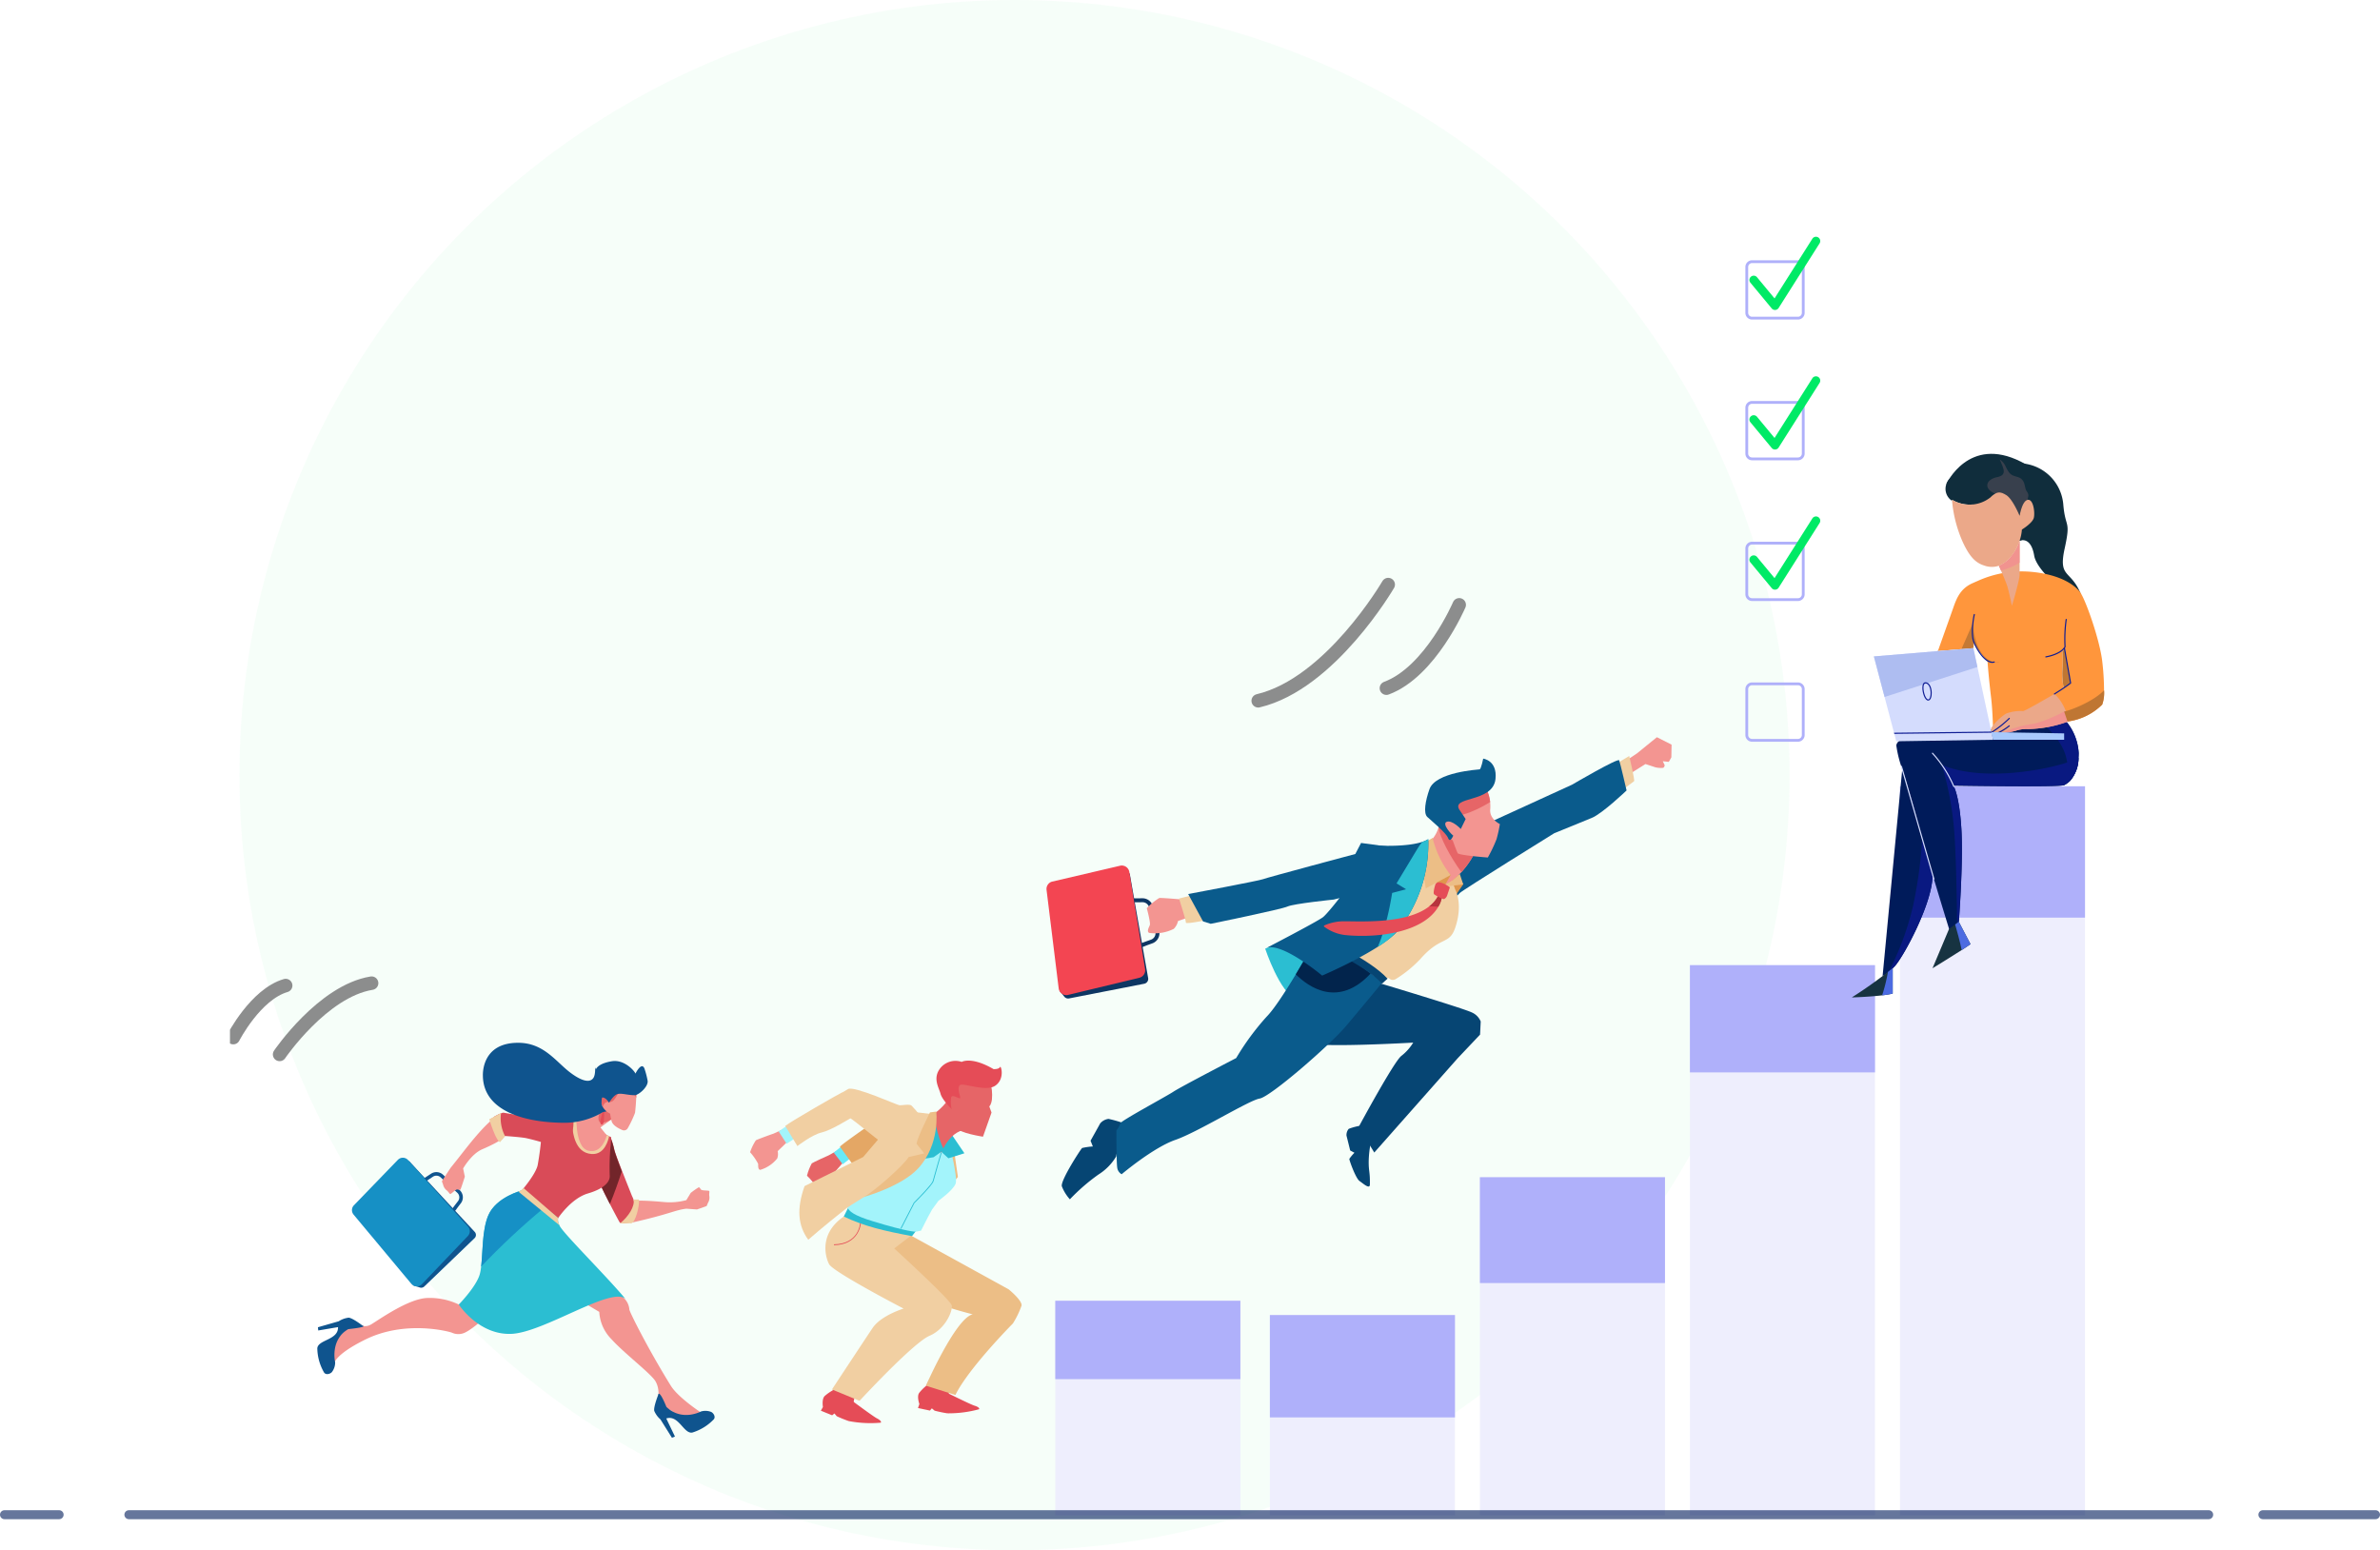 <svg xmlns="http://www.w3.org/2000/svg" xmlns:xlink="http://www.w3.org/1999/xlink" width="529.708" height="345" viewBox="0 0 529.708 345"><defs><style>.a,.bj,.bk,.bl{fill:none;}.b{fill:#26ea66;opacity:0.042;}.c{clip-path:url(#a);}.d{fill:#102d3c;}.e{fill:#eeeefd;}.f{fill:#afb0fa;}.g{fill:#38404d;}.h{fill:#001b5a;}.i{fill:#091981;}.j{fill:#ff963c;}.k{fill:#c47935;}.l{fill:#eba889;}.m{fill:#f1938f;}.n{fill:#0f1d94;}.o{fill:#0c2655;}.p{fill:#bf7633;}.q{fill:#15316b;}.r{fill:#a8c9fc;}.s{fill:#d4dcfd;}.t{fill:#173341;}.u{fill:#4c6be1;}.v{fill:#aebdf1;}.w{fill:#f39591;}.x{fill:#d94b58;}.y{clip-path:url(#b);}.z{fill:url(#c);}.aa{fill:#f1cfa2;}.ab{clip-path:url(#e);}.ac{fill:url(#f);}.ad{fill:#0f548e;}.ae{fill:#2bbed2;}.af{clip-path:url(#h);}.ag{fill:url(#i);}.ah{clip-path:url(#k);}.ai{fill:url(#l);}.aj{clip-path:url(#n);}.ak{fill:url(#o);}.al{fill:#e44c57;}.am{fill:#0a5b8c;}.an{fill:#df974d;}.ao{clip-path:url(#q);}.ap{fill:url(#r);}.aq{fill:#064573;}.ar{clip-path:url(#t);}.as{fill:url(#u);}.at{clip-path:url(#w);}.au{fill:url(#x);}.av{fill:#ecbe86;}.aw{fill:#0e3663;}.ax{fill:#f34552;}.ay{fill:#e54c57;}.az{fill:#b6353e;}.ba{fill:#a3f4fb;}.bb{clip-path:url(#z);}.bc{fill:url(#aa);}.bd{clip-path:url(#ab);}.be{fill:url(#ac);}.bf{clip-path:url(#ae);}.bg{fill:url(#af);}.bh{fill:#67e9f7;}.bi{fill:#e4a765;}.bj{stroke:#8c8d8d;stroke-linejoin:round;stroke-width:3px;}.bj,.bk{stroke-linecap:round;}.bk{stroke:#011b5a;stroke-width:2px;opacity:0.6;}.bl{stroke:#afb0fa;stroke-miterlimit:10;stroke-width:0.623px;}.bm{fill:#00ea66;}</style><clipPath id="a"><rect class="a" width="417.106" height="236.242"/></clipPath><clipPath id="b"><path class="a" d="M164.836,316.658c.106.949,2,4.829,3.594,7.942,1.018-2.43,1.936-5.083,2.639-7.267-.834-2.165-1.526-4.173-1.65-4.7a18.936,18.936,0,0,0-.907-2.968h-.058c-.523,0-4.375.228-3.618,6.994" transform="translate(-164.738 -309.664)"/></clipPath><linearGradient id="c" x1="-4.902" y1="9.769" x2="-4.87" y2="9.769" gradientUnits="objectBoundingBox"><stop offset="0" stop-color="#d94b58"/><stop offset="0.999" stop-color="#72252a"/><stop offset="1" stop-color="#72252a"/></linearGradient><clipPath id="e"><path class="a" d="M167.825,294.691c-.594,1.272-2.165,5.344,2.221,2.816l2.119-1.549-2.454-2.4Z" transform="translate(-167.06 -293.554)"/></clipPath><linearGradient id="f" x1="-10.001" y1="11.623" x2="-9.939" y2="11.623" gradientUnits="objectBoundingBox"><stop offset="0" stop-color="#f39591"/><stop offset="0.427" stop-color="#ec817f"/><stop offset="1" stop-color="#e66567"/></linearGradient><clipPath id="h"><path class="a" d="M115.475,339.5c-1.392,3.248-1.209,8.163-1.6,11.414a162.364,162.364,0,0,1,13.873-12.976l-1.7-1.828-2.506-2.006-.663-.121s-5.661,1.451-7.4,5.516" transform="translate(-113.878 -333.988)"/></clipPath><linearGradient id="i" x1="-2.518" y1="3.433" x2="-2.495" y2="3.433" gradientUnits="objectBoundingBox"><stop offset="0" stop-color="#2bbed2"/><stop offset="1" stop-color="#1690c5"/></linearGradient><clipPath id="k"><path class="a" d="M65.447,319.646l-9.783,10.115a1.545,1.545,0,0,0-.012,1.987l12.883,15.436a1.546,1.546,0,0,0,2.314.082L81.1,336.526a1.545,1.545,0,0,0,.034-2.1L67.78,319.61a1.549,1.549,0,0,0-2.333.037" transform="translate(-55.296 -319.098)"/></clipPath><linearGradient id="l" x1="-0.781" y1="2.721" x2="-0.765" y2="2.721" xlink:href="#i"/><clipPath id="n"><path class="a" d="M167.345,284.823a8.332,8.332,0,0,0,.881,4.024,1.193,1.193,0,0,1,1.41-1.239c.8.087,1.161-.608,1.616-1.3a2.25,2.25,0,0,1,2.073-1.31,2.5,2.5,0,0,1,2.283,1.737c.008-.365.013-.721.016-1.048a6.914,6.914,0,0,0-.875-2.343,14.562,14.562,0,0,0-4.152-1.729,5.413,5.413,0,0,0-3.252,3.212" transform="translate(-167.344 -281.611)"/></clipPath><linearGradient id="o" x1="-8.39" y1="9.643" x2="-8.34" y2="9.643" xlink:href="#f"/><clipPath id="q"><path class="a" d="M548.021,168.3c-.009.057-.024.123-.039.18.276,2.278,2.61,6.587,5.074,9.978,2.464-2.675,4.087-6.122,3.722-7.487-.432-1.615-4.905-3.3-7.293-3.3-.8,0-1.36.187-1.465.626" transform="translate(-547.982 -167.676)"/></clipPath><linearGradient id="r" x1="-18.988" y1="10.998" x2="-18.953" y2="10.998" gradientUnits="objectBoundingBox"><stop offset="0" stop-color="#f39591"/><stop offset="1" stop-color="#e66567"/></linearGradient><clipPath id="t"><path class="a" d="M551.15,157.531c3.313.8,8.233-1.99,9.931-3.046a9.8,9.8,0,0,0-.8-2.814,4.923,4.923,0,0,0-1.965-.431c-3.017,0-5.315,3.148-7.169,6.292" transform="translate(-551.15 -151.239)"/></clipPath><linearGradient id="u" x1="-22.847" y1="13.513" x2="-22.806" y2="13.513" xlink:href="#r"/><clipPath id="w"><path class="a" d="M486.9,222.068s-1.623,2.931-3.666,6.323c2.848,2.828,9.481,7.561,16.692-.225l-9.782-7.089Z" transform="translate(-483.238 -221.077)"/></clipPath><linearGradient id="x" x1="-12.933" y1="7.71" x2="-12.906" y2="7.71" gradientUnits="objectBoundingBox"><stop offset="0" stop-color="#0a5b8c"/><stop offset="1" stop-color="#02244c"/></linearGradient><clipPath id="z"><path class="a" d="M320.758,291.492s-2.13,3.509-5.388,4.573c0,0-.314,6.14,3.508,7.706,0,0,2.1-5.424,6.207-5.068.607.053,0-1.832-.959-3.717-.941-1.859-2.216-3.719-2.984-3.719a.451.451,0,0,0-.384.225" transform="translate(-315.363 -291.267)"/></clipPath><linearGradient id="aa" x1="-10.996" y1="7.563" x2="-10.961" y2="7.563" xlink:href="#f"/><clipPath id="ab"><path class="a" d="M327.59,280.727c-6.278,1.472-1.255,8.259-1.255,8.259s.392,2.649.717,3.762,5.715,1.936,5.715,1.936l1.9-5.373-.5-1.377s.408-.231.591-1.53a10.434,10.434,0,0,0-.434-4.111s-.293-1.968-3.683-1.968a13.492,13.492,0,0,0-3.047.4" transform="translate(-324.432 -280.325)"/></clipPath><linearGradient id="ac" x1="-9.401" y1="5.915" x2="-9.371" y2="5.915" xlink:href="#f"/><clipPath id="ae"><path class="a" d="M266.434,316.4c-.1.018-3.609,1.629-3.768,1.79a11.578,11.578,0,0,0-1.062,2.744,12.6,12.6,0,0,1,1.993,2.414c.064.43.042,1.332.6,1.307a7.617,7.617,0,0,0,3.543-2.831,2.906,2.906,0,0,0-.029-1.626l3.111-3.534-1.594-1.828Z" transform="translate(-261.593 -314.832)"/></clipPath><linearGradient id="af" x1="-10.041" y1="6.465" x2="-10.002" y2="6.465" xlink:href="#f"/></defs><g transform="translate(58.908 101)"><circle class="b" cx="172.5" cy="172.5" r="172.5" transform="translate(-5.611 -101)"/><g transform="translate(-7.723)"><g class="c"><path class="d" d="M808.285,3.511a10.009,10.009,0,0,1,8.249,9.052c0,.052.009.1.013.157.468,5.226,1.7,3.169.284,9.633s1.232,4.743,3.4,9.64-9.426-3.6-10.176-8.068-3.249-3.308-3.249-3.308L804.633,8.208l-2.262-5.721Z" transform="translate(-408.496 -1.266)"/><path class="d" d="M778.205,6.712s4.935-10.851,16.609-4.96,2.869,13.521,6.257,15.126l-6.565,2.472Z" transform="translate(-396.193 0)"/><rect class="e" width="41.197" height="47.765" transform="translate(183.685 188.476)"/><rect class="f" width="41.197" height="17.449" transform="translate(183.685 188.476)"/><rect class="e" width="41.193" height="44.582" transform="translate(231.447 191.66)"/><rect class="f" width="41.193" height="22.774" transform="translate(231.447 191.66)"/><rect class="e" width="41.193" height="75.257" transform="translate(278.191 160.985)"/><rect class="f" width="41.193" height="23.551" transform="translate(278.191 160.985)"/><rect class="e" width="41.191" height="122.449" transform="translate(324.936 113.792)"/><rect class="f" width="41.191" height="23.87" transform="translate(324.936 113.792)"/><rect class="e" width="41.184" height="162.257" transform="translate(371.681 73.985)"/><rect class="f" width="41.184" height="29.229" transform="translate(371.681 73.985)"/><path class="d" d="M796.163,10.641a1.571,1.571,0,0,0-.055.481c-.01.005-.021,0-.033,0-1.271.256-1.778,3.558-1.778,3.558s-1.523-3.746-2.989-4.635c-1.026-.623-1.673-.745-2.432-.315a5.107,5.107,0,0,0-1.057.825,7.506,7.506,0,0,1-8.513.567.486.486,0,0,0-.046.216A3.165,3.165,0,0,1,778,7.591c.674-1.909,2.324-2.032,3.511-2.077a6.658,6.658,0,0,1,4.7-3.6c1.862-.3,2.924-.242,3.653.185a3.838,3.838,0,0,1,1.389,1.721c.93,1.821,1.232,1.781,2.71,2.247s1.442,1.944,1.694,2.665.805.891.51,1.908" transform="translate(-395.985 -0.878)"/><path class="g" d="M803.949,15.067s-1.523-3.746-2.989-4.634c-1.026-.624-1.673-.746-2.432-.316-2.629-1.024-2.2-3.112.4-3.662,2.2-.466,1.588-1.66.579-3.968A3.84,3.84,0,0,1,800.9,4.209c.93,1.821,1.232,1.781,2.71,2.247S805.052,8.4,805.3,9.121s.8.89.51,1.908a1.575,1.575,0,0,0-.055.482c-.01.005-.021,0-.033,0-1.271.255-1.778,3.557-1.778,3.557" transform="translate(-405.637 -1.266)"/><path class="d" d="M814.127,32.683a2.13,2.13,0,0,1-2.29.462,9.593,9.593,0,0,0,.3-1.8s2.415-1.455,2.669-2.66c.014-.066.025-.138.034-.217a3.645,3.645,0,0,1-.711,4.215" transform="translate(-413.316 -14.493)"/><path class="h" d="M796.094,128.412c0,.357-.015.707-.041,1.045a7.784,7.784,0,0,1-1.912,5.173,4.894,4.894,0,0,1-1.289.927c-1,.49-24.649.1-24.649.1s1.332,2.033,1.778,9.655-.567,20.649-.567,20.649l-.382.432-1.591,1.788s-1.935-6.233-3.886-12.772c-1.424-4.748-2.85-9.666-3.544-12.452-.9-3.585-2.209-7.731-3.186-10.964A25.4,25.4,0,0,1,755.5,126.7c.189-1.139,1.718-1.779,3.557-1.779,1.377,0,19.95-1.963,29.175-2.943,3.09-.332,5.127-.548,5.127-.548a12.05,12.05,0,0,1,2.735,6.985" transform="translate(-384.629 -61.82)"/><path class="i" d="M830.051,128.412c0,.357-.015.707-.041,1.045a7.784,7.784,0,0,1-1.912,5.173c-.109-1.129-.291-2.53-.594-4.131-.06-.291-.123-.587-.188-.9-.691-3.22-3.34-6.062-5.127-7.624,3.09-.332,5.127-.548,5.127-.548a12.05,12.05,0,0,1,2.735,6.985" transform="translate(-418.586 -61.82)"/><path class="i" d="M806.576,137.785a7.784,7.784,0,0,1-1.912,5.172,4.9,4.9,0,0,1-1.289.927c-1,.49-24.65.1-24.65.1s1.332,2.033,1.778,9.655-.568,20.649-.568,20.649l-.382.432c-.055-4.945-.224-15.953-.721-21.588a72.185,72.185,0,0,0-2.673-13.767c8.48,3.628,21.938,1.425,27.91-.538a12.63,12.63,0,0,0,2.506-1.041" transform="translate(-395.152 -70.148)"/><path class="h" d="M760.4,166.366v.01c.184,6.173-6.617,18.645-8.477,20.513-.513.517-.947.9-1.3,1.2a4.67,4.67,0,0,1-1.327.888l4.374-46.023c.976,3.232,2.29,7.379,3.186,10.964.3,1.2.735,2.8,1.249,4.611.673,2.384,1.49,5.138,2.295,7.841" transform="translate(-381.476 -72.777)"/><path class="i" d="M761.778,182.518v.01c.184,6.173-6.617,18.645-8.477,20.513-.513.517-.947.9-1.3,1.2a63.2,63.2,0,0,0,5.445-14.7,100.035,100.035,0,0,0,2.037-14.866c.673,2.384,1.49,5.138,2.295,7.841" transform="translate(-382.852 -88.93)"/><path class="j" d="M810.944,73.226c-.589-4.872-3.775-13.85-4.959-15.373-.924-1.183-3-2.833-6.837-3.8a25.963,25.963,0,0,0-3.751-.645,23.764,23.764,0,0,0-12.2,2.017c-.4.171-.762.33-1.095.479-2.59,1.139-3.482,3.134-4.243,5.3-.681,1.948-3.033,8.525-3.477,9.773l.109.039,5.118-.424,2.649-.221a11.932,11.932,0,0,0,.1-1.422c.588,1.7,3.057,4.323,3.057,4.323a.86.86,0,0,0,.007.091c.037.536.25,3.421.784,7.953.4,3.3.452,7.749.452,7.749l16.57-2.362h.005l.192-.031a13.351,13.351,0,0,0,7.519-3.746,7.709,7.709,0,0,0,.409-3.176,55.581,55.581,0,0,0-.409-6.52m-8.855,1.9a26.48,26.48,0,0,0,0-3.955l.509-.747s.466,2.585.828,4.7.482,3,.482,3a7.542,7.542,0,0,1-1.524,1.1,15.684,15.684,0,0,1-.3-4.107" transform="translate(-394.248 -27.127)"/><path class="k" d="M792.537,85.45c-.462-.037-1.071-.08-1.694-.13a.865.865,0,0,1-.007-.09s-2.47-2.628-3.057-4.323a11.953,11.953,0,0,1-.1,1.422l-2.649.221,2.55-5.773s.259,7.912,4.954,8.674" transform="translate(-399.669 -39.088)"/><path class="l" d="M815.686,114.963a27.314,27.314,0,0,1-9.087,1.716,7.36,7.36,0,0,0-2.668.382,16.93,16.93,0,0,1-3.177.55c-.247.015-.464.021-.649.021H800.1c-.183,0-.323-.01-.442-.021a3.018,3.018,0,0,1-.363-.043h-.827v-1.081a11.871,11.871,0,0,1,3.306-3.238,8.9,8.9,0,0,1,3.811-.572c.566-.06,6.606-3.619,6.988-3.815a8.9,8.9,0,0,1,1.845,2.355,8.487,8.487,0,0,1,.649,1.383,11.064,11.064,0,0,1,.62,2.363" transform="translate(-406.509 -55.423)"/><path class="m" d="M818.057,118.84a27.314,27.314,0,0,1-9.087,1.716,7.36,7.36,0,0,0-2.668.382,16.929,16.929,0,0,1-3.177.55,23.553,23.553,0,0,1,6.324-1.989c2.542-.284,6.173-2.047,7.988-3.023a11.064,11.064,0,0,1,.62,2.363" transform="translate(-408.88 -59.3)"/><path class="n" d="M802.625,119.879a23.611,23.611,0,0,1-4.066,3.2h-.093v-.239a25.262,25.262,0,0,0,3.953-3.105.119.119,0,0,1,.163-.037.136.136,0,0,1,.043.185" transform="translate(-406.508 -60.929)"/><path class="n" d="M803.828,123.307a13.316,13.316,0,0,1-2.488,1.565h-.005c-.183,0-.323-.01-.442-.021a.116.116,0,0,1,.079-.1,13.116,13.116,0,0,0,2.7-1.643.132.132,0,0,1,.18.014.125.125,0,0,1-.023.18" transform="translate(-407.743 -62.664)"/><path class="o" d="M801.18,94.515a5.018,5.018,0,0,1-.812-.054c.487.036.813.054.813.054" transform="translate(-407.476 -48.091)"/><path class="p" d="M831.079,97.02a15.7,15.7,0,0,1-.295-4.107,26.49,26.49,0,0,0,0-3.955l.509-.747s.466,2.584.827,4.7.482,3,.482,3a7.52,7.52,0,0,1-1.524,1.1" transform="translate(-422.943 -44.909)"/><path class="p" d="M840.483,107.192a7.709,7.709,0,0,1-.409,3.176,13.351,13.351,0,0,1-7.519,3.746l-.192.031h-.005l-.757-2.217c2.05-.46,6.778-2.468,8.883-4.736" transform="translate(-423.377 -54.573)"/><path class="l" d="M799.019,22.889c-.009.079-.02.151-.034.217-.254,1.2-2.669,2.66-2.669,2.66a9.591,9.591,0,0,1-.3,1.8c-.065.222-.129.458-.209.7A10.755,10.755,0,0,1,795.074,30a9.483,9.483,0,0,1-1.1,1.677,6.8,6.8,0,0,1-2.77,2.141,4.938,4.938,0,0,1-3.27-.043c-1.839-.576-3.239-1.843-4.825-5.335a28.682,28.682,0,0,1-2.333-9.066.486.486,0,0,1,.046-.216,7.506,7.506,0,0,0,8.512-.567,4.858,4.858,0,0,1,1.213-.911c.694-.327,1.324-.179,2.277.4,1.466.889,2.989,4.634,2.989,4.634s.507-3.3,1.778-3.557c.012,0,.023.005.032,0,1.177-.188,1.574,2.437,1.4,3.731" transform="translate(-397.496 -8.915)"/><path class="q" d="M774.228,89.484s.027-.074.075-.207l-.075-.032Z" transform="translate(-394.168 -45.435)"/><path class="r" d="M798.919,127.865h15.813v-1.42l-16.265-.272Z" transform="translate(-406.509 -64.236)"/><path class="s" d="M771.866,108.478l-21.549.336-.433-1.648-.071-.257-2.1-7.956-2.383-9.025,14.373-1.2,7.767-.645.906,4.2,3.1,14.376.026.122.029.13Z" transform="translate(-379.455 -44.845)"/><path class="n" d="M794.29,83.484c-1.751,0-3.609-2.967-4.243-4.679-.733-1.987.039-5.856.129-6.124a.124.124,0,0,1,.161-.075.131.131,0,0,1,.082.159c-.079.225-.836,4.055-.13,5.957s2.77,5,4.4,4.442a.127.127,0,0,1,.083.241,1.529,1.529,0,0,1-.483.079" transform="translate(-402.063 -36.961)"/><path class="n" d="M823.187,83.412a.128.128,0,0,1-.017-.254c.033-.006,3.2-.511,4.157-2.146a31,31,0,0,1,.261-6.075.126.126,0,0,1,.151-.1.13.13,0,0,1,.1.147,31.171,31.171,0,0,0-.255,6.053.133.133,0,0,1-.018.07c-.992,1.762-4.222,2.28-4.357,2.3l-.021,0" transform="translate(-419.03 -38.099)"/><path class="n" d="M827.068,98.283a.119.119,0,0,1-.108-.058.126.126,0,0,1,.041-.175c.024-.019,2.492-1.537,3.527-2.377l-1.357-7.7a.125.125,0,0,1,.1-.148.122.122,0,0,1,.147.1l1.371,7.771a.136.136,0,0,1-.041.118c-1.016.843-3.511,2.381-3.617,2.45a.168.168,0,0,1-.065.014" transform="translate(-421.005 -44.713)"/><path class="n" d="M776.181,126.17H776.1l-21.568.257-.07-.257,21.662-.252.026.122Z" transform="translate(-384.106 -64.106)"/><path class="s" d="M776.549,143.144a.129.129,0,0,1-.12-.085A25.924,25.924,0,0,0,771.7,135.7a.13.13,0,0,1,.006-.181.126.126,0,0,1,.178.008,26.184,26.184,0,0,1,4.777,7.44.125.125,0,0,1-.069.164.162.162,0,0,1-.049.009" transform="translate(-392.867 -68.979)"/><path class="s" d="M764.923,166.76a.127.127,0,0,1-.122-.089c-.074-.249-7.165-24.861-7.223-25.065a.124.124,0,0,1,.084-.158.129.129,0,0,1,.159.085c.06.2,6.93,24.051,7.225,25.066a.128.128,0,0,1-.087.158.139.139,0,0,1-.036,0" transform="translate(-385.689 -72.01)"/><path class="l" d="M806.631,39.417V46.96c0,1.273-1.718,6.925-1.718,6.925s-.63-3.178-1.077-4.516c-.268-.8-.87-2.225-1.35-3.336-.18-.413-.346-.784-.464-1.062a6.8,6.8,0,0,0,2.77-2.141,10.242,10.242,0,0,0,1.84-3.414" transform="translate(-408.319 -20.068)"/><path class="m" d="M806.631,39.417v4.864a14.764,14.764,0,0,1-4.145,1.752c-.18-.413-.346-.784-.464-1.062a6.8,6.8,0,0,0,2.77-2.141,10.242,10.242,0,0,0,1.84-3.414" transform="translate(-408.319 -20.068)"/><path class="t" d="M744.429,233.211v5.642a20.017,20.017,0,0,1-2.355.387c-2.986.36-6.752.463-6.752.463a97.418,97.418,0,0,0,8.042-5.673c.66-.5,1.066-.819,1.066-.819" transform="translate(-374.361 -118.73)"/><path class="u" d="M751.432,233.211v5.642a20.019,20.019,0,0,1-2.355.387,37.021,37.021,0,0,0,1.29-5.21c.66-.5,1.066-.819,1.066-.819" transform="translate(-381.364 -118.73)"/><path class="t" d="M780.382,217.12c-.439.325-1.141.789-1.96,1.319-2.65,1.707-6.5,4.049-6.5,4.049l3.686-8.755,1.348-.989.82-.6Z" transform="translate(-392.997 -108.006)"/><path class="u" d="M785.6,217.12c-.439.325-1.141.789-1.96,1.319-.382-1.893-1.073-4.356-1.461-5.7l.82-.6Z" transform="translate(-398.218 -108.006)"/><path class="v" d="M768.375,92.281c-3.292,1.076-15.686,5.07-20.663,6.672l-2.382-9.025,14.372-1.2,7.767-.646Z" transform="translate(-379.455 -44.845)"/><path class="n" d="M768.6,107.629h0c-.754,0-1.294-1.7-1.294-2.849,0-.779.248-1.221.69-1.221.9,0,1.35,1.12,1.4,2.221.038.856-.182,1.8-.751,1.848Zm-.6-3.809c-.4,0-.437.67-.437.961,0,1.187.564,2.6,1.041,2.6v.125l.021-.125c.327-.032.555-.726.519-1.586-.043-.949-.418-1.971-1.144-1.971" transform="translate(-390.642 -52.724)"/><path class="w" d="M179.92,340.421c8.65-1.916,9.823-2.857,12.37-3.14l2.352.168s2.112-.714,2.154-.771.274-.69.36-.809a2.26,2.26,0,0,0,.241-1.375c-.1-.479.089-1.031-.037-1.162s-1.582-.054-1.8-.293-.339-.582-.556-.506a18.274,18.274,0,0,0-1.753,1.232l-.974,1.607a14.151,14.151,0,0,1-4.883.438c-5.653-.517-6.693-.253-6.693-.253s-5.153,3.679-.782,4.866" transform="translate(-90.704 -169.29)"/><path class="x" d="M164.837,316.658c.182,1.619,5.553,11.768,5.813,12.088s2.236-.044,2.236-.044l.295-.564.624-1.641.277-1.2c-.5-1.525-.054-1.086-.744-2.507,0,0-3.655-9.075-3.916-10.259a15.82,15.82,0,0,0-.866-2.865s-4.529-.262-3.717,6.993" transform="translate(-83.871 -157.653)"/></g></g><g transform="translate(73.145 152.011)"><g class="y"><rect class="z" width="15.496" height="8.283" transform="matrix(0.088, -0.996, 0.996, 0.088, -1.974, 14.82)"/></g></g><g transform="translate(-7.723)"><g class="c"><path class="aa" d="M179.312,343.33c.951.074,1.969-4.06,1.762-5.277h-1.192c.292,1.552-1.114,3.757-3.006,5.311Z" transform="translate(-90.05 -172.107)"/><path class="w" d="M81.525,384.531s-4.158,4.2-6.534,5.267a3.4,3.4,0,0,1-2.8-.03c-.6-.243-10.346-2.894-19.311,1.545-6.823,3.379-6.889,5.315-6.889,5.315s-3.144-4.461.689-5.741c.83-.276,2.4-2.777,3.554-3.043s2.245,1.126,4.02.06,8.347-5.771,12.52-5.86a14.9,14.9,0,0,1,6.991,1.48l2.509-2.1Z" transform="translate(-22.795 -194.186)"/><path class="x" d="M151.948,307.972a52.652,52.652,0,0,0-.148,6.192c.074,1.269-1.046,2.836-4.851,3.956s-6.716,5.6-6.716,5.6l-8.082-6.183s3.083-3.517,3.606-5.682a66.281,66.281,0,0,0,.894-7.164c.5-.937,5.237-2.5,6.764-2.985.3-.095.475-.148.475-.148l7.79,3.834.376.185a14.834,14.834,0,0,1-.108,2.4" transform="translate(-67.28 -153.525)"/><path class="aa" d="M163.363,305.389c-.539,2.248-1.675,4.144-3.992,3.948-3.665-.308-4.271-4.747-4.273-7.635.3-.094.475-.148.475-.148Z" transform="translate(-78.962 -153.525)"/><path class="w" d="M164.607,293.554,158.8,297.06l-1.717-1.314s-.587,7.926,2.568,8.778,4.166-3.4,4.166-3.4l-1.41-1.764,4.658-3.406Z" transform="translate(-79.949 -149.452)"/></g></g><g transform="translate(74.284 144.102)"><g class="ab"><rect class="ac" width="7.986" height="8.002" transform="translate(-3.071 6.017) rotate(-74.476)"/></g></g><g transform="translate(-7.723)"><g class="c"><path class="w" d="M162.917,373.4s5.266,2.706,7.064,4.635a3.975,3.975,0,0,1,1.159,2.509c.066.581,4.148,8.757,9.222,16.945,1.675,2.7,6.86,6.061,6.86,6.061s-4.839,3.679-6.35-.1c-.327-.817-3.088-1.157-3.218-2.439s.266-2.74-.666-4.444-7.064-6.327-9.873-9.474a9.265,9.265,0,0,1-2.675-6.036l-2.893-1.717Z" transform="translate(-82.245 -190.102)"/><path class="ad" d="M195.061,429.039c3.456,3.3,7.673,1.013,7.673,1.013a3.544,3.544,0,0,1,2.267.093c.535.242,1.108,1.147.533,1.714a11.127,11.127,0,0,1-4.7,2.873c-1.931.4-3.041-4.025-5.814-3.129l1.933,4.027-.671.268-2.556-4.082a5.18,5.18,0,0,1-1.383-1.9c-.195-.842.859-3.51.859-3.51s.107-1.625,1.855,2.638" transform="translate(-97.914 -216.93)"/><path class="ae" d="M118.378,334.109l7.465,5.976a2.35,2.35,0,0,0,.291,1.6c.22,1.213,10.207,11.038,14.707,16.423-3.158-2.862-18.162,7.484-25.42,7.775s-11.687-6.524-11.687-6.524,3.529-3.594,4.546-6.352.291-9.435,2.032-13.5,7.4-5.516,7.4-5.516Z" transform="translate(-52.812 -170.037)"/></g></g><g transform="translate(48.178 163.951)"><g class="af"><rect class="ag" width="20.818" height="21.741" transform="matrix(0.842, -0.54, 0.54, 0.842, -7.694, 4.936)"/></g></g><g transform="translate(-7.723)"><g class="c"><path class="aa" d="M139.875,341.111a2.622,2.622,0,0,1-.29-1.6l-7.689-6.647a4.615,4.615,0,0,1-.467.434,1.846,1.846,0,0,1-.7.343c9.936,8.14,9.16,7.521,9.15,7.466" transform="translate(-66.554 -169.466)"/><path class="ad" d="M46.474,394.163c-4.127,2.412-2.92,7.394-2.92,7.394a3.549,3.549,0,0,1-.715,2.154c-.381.448-1.408.75-1.795.04a11.121,11.121,0,0,1-1.465-5.308c.149-1.966,4.708-1.812,4.612-4.724l-4.4.747-.073-.718,4.629-1.33a5.179,5.179,0,0,1,2.21-.8c.863.045,3.138,1.795,3.138,1.795s1.362.253-3.218.755" transform="translate(-20.144 -199.374)"/><path class="ad" d="M81.047,320.442,95.7,336.255a1,1,0,0,1,0,1.434L84.513,348.441a1,1,0,0,1-1,.23l-1.371-.447Z" transform="translate(-41.262 -163.141)"/><path class="ad" d="M85.894,327.683l.437.663,2.573-1.693a1.4,1.4,0,0,1,1.717.142l3.7,3.43a1.384,1.384,0,0,1,.152,1.879c-1.084,1.4-2.089,2.752-2.118,2.861l.77.189c-.01.036.964-1.209.964-1.209.021-.042.159-.26,1.008-1.357a2.177,2.177,0,0,0-.239-2.948l-3.7-3.423a2.179,2.179,0,0,0-2.691-.223Z" transform="translate(-43.73 -165.782)"/></g></g><g transform="translate(19.421 156.642)"><g class="ah"><rect class="ai" width="31.436" height="29.35" transform="translate(-3.101 28.53) rotate(-84.042)"/></g></g><g transform="translate(-7.723)"><g class="c"><path class="w" d="M108.722,299.3c-3.833,2.679-7.281,7.689-10.665,11.825,0,0-1.976,2.974-1.968,3.045s.271.691.289.837a2.262,2.262,0,0,0,.763,1.169c.4.281.639.815.82.825s1.193-1.041,1.516-1.015.645.194.752-.009c.141-.269.961-2.833.961-2.833l-.377-1.834s1.806-3.221,4.259-4.274c6.031-2.591,5.087-3.387,5.087-3.387s2.89-5.695-1.435-4.349" transform="translate(-48.92 -152.274)"/><path class="x" d="M129.3,299.711c-1.623.145-7.967-.918-8.369-1.013s-2.084.84-2.084.84l-.263.248-.428.242-.319.153c1.042,1.221,1.4,3.488,2.58,4.541l.584-.861s3.741.256,4.929.5a53.356,53.356,0,0,1,6.549,1.925s4.261.366,3.953-6.3a8.758,8.758,0,0,0-1.993-.445,25.714,25.714,0,0,0-5.139.169" transform="translate(-59.99 -152.067)"/><path class="aa" d="M117.575,300.226s1.422,4.749,2.4,5.075l1.1-1.346a8.607,8.607,0,0,1-.889-5.135Z" transform="translate(-59.859 -152.132)"/><path class="w" d="M171.236,281.011a4.432,4.432,0,0,1,4.386,2.767,41.271,41.271,0,0,1-.275,5.928,24.082,24.082,0,0,1-1.614,3.423.949.949,0,0,1-1.2.423c-.962-.406-2.182-1.088-2.405-2.006a12.091,12.091,0,0,1-.308-1.56c-.031-.4-2.1-.257-2.443-4.618-.3-3.747,1.585-3.633,1.991-3.827a5.294,5.294,0,0,1,1.873-.53" transform="translate(-85.195 -143.059)"/></g></g><g transform="translate(74.424 138.24)"><g class="aj"><rect class="ak" width="9.705" height="10.32" transform="translate(-2.412 6.328) rotate(-69.255)"/></g></g><g transform="translate(-7.723)"><g class="c"><path class="al" d="M168.661,300.183c-.052.364-.268.636-.48.6s-.344-.352-.291-.715.532-2.494.747-2.462.076,2.206.024,2.574" transform="translate(-85.469 -151.516)"/><path class="ad" d="M145.208,278.341c.848,0,1.971.326,3.252.326.852,0,3.06-1.871,2.875-3.211a18.872,18.872,0,0,0-.725-2.765c-.665-1.534-1.994,1.179-1.994,1.179-.083-.459-2.4-3.212-5.213-2.765-3.222.511-3.581,1.813-3.581,1.813-.35-1.257.1,1.033-.6,1.965-1.014,1.362-3.389.07-5.205-1.327-3.2-2.461-5.836-6.553-11.51-6.553-8.138,0-7.846,6.974-7.84,7.357.107,8.044,9.76,10.445,18.213,10.445a16.578,16.578,0,0,0,8.45-2.351c.057-.039.87-.181.87-.181s-1.125-.892-1.125-1.834c0-.845.084-1.264.19-1.264.837,0,1.48,1.179,1.48,1.179s.972-1.688,1.892-1.944a2.132,2.132,0,0,1,.568-.067" transform="translate(-58.378 -135.934)"/><path class="w" d="M631.293,134.25l3.262-2.188,4.427-3.6,3.269,1.655-.05,2.824-.565,1.009-1.337-.137.409.863a.712.712,0,0,1-.323.606,5.368,5.368,0,0,1-1.736-.121l-2.21-.725-4.465,2.8Z" transform="translate(-321.398 -65.401)"/><path class="aa" d="M628.155,138.819l3.074-1.833s1.294,5.447,1.078,5.609-2.966,2.211-2.966,2.211Z" transform="translate(-319.801 -69.741)"/><path class="am" d="M550.08,157.251l28.291-12.938s10.234-6,10.469-5.412,1.647,6.705,1.647,6.705-5.411,5.175-7.763,6.116-8.352,3.412-8.352,3.412-20.292,12.586-21,13.292-3.293,3.646-3.293,3.646-1.765-13.645,0-14.821" transform="translate(-279.652 -70.695)"/><path class="an" d="M547.832,178.4l4,8.247-2.321,3.363-4.724-9.768Z" transform="translate(-277.359 -90.827)"/><path class="aa" d="M522.582,176.067l3.511,9.562s1.789,3.117.023,8.416c-1.342,4.027-3.2,1.807-7.792,7.048a27.17,27.17,0,0,1-5.585,4.529c-1.27.523-1.455-.8-1.828-.128,0,0-7.228-4.327-8.946-5.223s-4.259-4.632-4.259-4.632l8.442-15.314L517.5,176.59l3.557-2.428Z" transform="translate(-253.387 -88.668)"/><path class="w" d="M545.121,168.3a7.086,7.086,0,0,1-2.835,4.086l2.866,9.316c1.726-.108,3.438-1.582,4.866-3.094,2.544-2.7,4.235-6.25,3.861-7.64-.584-2.169-8.34-4.42-8.757-2.669" transform="translate(-276.084 -85.365)"/></g></g><g transform="translate(261.275 82.31)"><g class="ao"><rect class="ap" width="14.039" height="14.141" transform="translate(-5.371 4.914) rotate(-42.455)"/></g></g><g transform="translate(-7.723)"><g class="c"><path class="an" d="M548.124,187.084l-1.553,2.785c-1.565-.4-2.716-2.488-3.568-4.566l1.714-1.958Z" transform="translate(-276.449 -93.343)"/><path class="aq" d="M509.562,304.532a12.55,12.55,0,0,0-2.86.729,2.083,2.083,0,0,0-.5,1.517c.083.284.822,3.3.822,3.3l.948.5a10.1,10.1,0,0,0-1.138,1.365c-.052.225,1.42,4.346,2.273,4.932s2.283,1.915,2.3.769c.046-2.884-.261-2.754-.265-5.014a23.116,23.116,0,0,1,.519-4.55,1.7,1.7,0,0,1-1.079-1.859c.044-1.559-1.021-1.689-1.021-1.689" transform="translate(-257.703 -155.041)"/><path class="aq" d="M504.786,234.835s18.317,5.485,20.244,6.432a3.75,3.75,0,0,1,1.95,2l-.146,2.924-5,5.281-18.543,20.961-3.477-5.694s7.859-14.58,9.508-15.817a11.042,11.042,0,0,0,2.635-2.954s-22.57,1.3-23.4-.071.688-13.748.688-13.748l7.314-4.452Z" transform="translate(-248.608 -116.94)"/><path class="w" d="M559.638,151.667a8.983,8.983,0,0,1,.808,4.382c-.263,2.189,2.141,3.337,2.141,3.337a29.256,29.256,0,0,1-.738,3.356,31.585,31.585,0,0,1-1.946,4.09s-6.444-.487-6.7-.965-1.13-2.878-1.13-2.878-3.653-2.04-1.527-5.533,4.962-7.572,9.093-5.788" transform="translate(-279.951 -76.995)"/></g></g><g transform="translate(262.83 74.242)"><g class="ar"><rect class="as" width="11.801" height="12.176" transform="translate(-3.487 4.209) rotate(-50.364)"/></g></g><g transform="translate(-7.723)"><g class="c"><path class="am" d="M548.133,155.31c-.226-.069-2.66-2.613-1.454-3.069s3.129,1.6,3.129,1.6l1.082-2.219-1.245-1.856c-2.51-3.345,7.317-1.6,7.888-7.058.432-4.141-2.737-4.526-2.737-4.526s-.458,2.326-.8,2.386-9.807.6-11.159,4.412c-.919,2.591-1.382,5.329-.488,6.174s4.178,3.5,4.634,4.706,1.154-.554,1.154-.554" transform="translate(-275.869 -70.352)"/><path class="ae" d="M469.357,223.643s3.313,10,6.868,11.117l10.037-8.5s-11.506-5.017-16.9-2.613" transform="translate(-238.955 -113.527)"/><path class="aq" d="M391.289,302.613a26,26,0,0,0-3.75-1.108,2.871,2.871,0,0,0-1.875,1.023c-.171.341-2.13,3.835-2.13,3.835l.511,1.278a14.483,14.483,0,0,0-2.386.342c-.256.17-4.858,7.243-4.517,8.521a9.423,9.423,0,0,0,1.789,2.9,43.241,43.241,0,0,1,6.392-5.539,12,12,0,0,0,3.92-4.006s.458-3.215,1.907-4.663a1.665,1.665,0,0,0,.138-2.58" transform="translate(-191.998 -153.5)"/><path class="am" d="M445.491,222.068s-6.936,12.521-10.179,15.764a57.28,57.28,0,0,0-6.756,9.188s-12.341,6.4-13.962,7.477-11.711,6.485-11.8,7.026a6,6,0,0,1-.9,1.621s0,7.026.18,8.2a1.968,1.968,0,0,0,.991,1.531s7.027-5.945,11.981-7.657,16.394-8.828,18.736-9.187,15.583-11.8,19.367-16.3,8.017-9.639,8.017-9.639l-12.431-9.008Z" transform="translate(-204.608 -112.553)"/></g></g><g transform="translate(229.493 108.524)"><g class="at"><rect class="au" width="18.28" height="16.682" transform="translate(-1.686 0.194) rotate(-6.551)"/></g></g><g transform="translate(-7.723)"><g class="c"><path class="aq" d="M507.047,229.3c-3.731-4.171-14.622-8.943-14.731-8.99l.657-1.511c.461.2,11.331,4.963,15.3,9.4Z" transform="translate(-250.644 -111.392)"/><path class="av" d="M542.123,174.162a21.383,21.383,0,0,0,4,8.247l-5.525,2.962L539.081,176Z" transform="translate(-274.452 -88.668)"/><path class="am" d="M505.644,174.7a31.024,31.024,0,0,1-6.6,20.176c-3.511,4.421-17.007,10.176-17.007,10.176s-9.48-7.945-12.686-5.994c0,0,11.291-5.855,12.825-6.97S492.916,179,493.474,176.07c0,0,8.9.661,12.17-1.373" transform="translate(-238.954 -88.94)"/><path class="ae" d="M531.62,174.7a7.809,7.809,0,0,1-1.357.646c-.971,1.287.052-.317-5.693,9.188l2.126,1.309-3.106.817s-1.093,7.376-3.21,12a19.932,19.932,0,0,0,4.646-3.785,31.024,31.024,0,0,0,6.6-20.176" transform="translate(-264.931 -88.94)"/><path class="aw" d="M376.254,216.322l1,1.23a1.093,1.093,0,0,0,1.059.383l16.728-3.268a1.1,1.1,0,0,0,.857-1.323l-4.115-23.324Z" transform="translate(-191.555 -96.741)"/><path class="aw" d="M410.164,201.487a2.4,2.4,0,0,1,2.351,1.809l1.372,5.368a2.394,2.394,0,0,1-1.536,2.865c-1.437.506-1.693.628-1.739.652,0,0-1.639.574-1.608.545l-.6-.632c.09-.086,1.83-.741,3.659-1.384a1.522,1.522,0,0,0,.979-1.826l-1.372-5.368a1.528,1.528,0,0,0-1.5-1.153l-3.384.029-.008-.873Z" transform="translate(-207.096 -102.579)"/><path class="ax" d="M392.154,209.689l-3.515-21.621a1.7,1.7,0,0,0-2.175-1.356l-15.052,3.515a1.7,1.7,0,0,0-1.194,1.827l2.7,21.928a1.7,1.7,0,0,0,2.09,1.452l15.858-3.819a1.7,1.7,0,0,0,1.284-1.926" transform="translate(-188.476 -95.019)"/><path class="w" d="M423.529,201.691c-.114-.038-4.826-.418-5.093-.342a14.116,14.116,0,0,0-2.774,2.28c.076.19.873,3.254.683,3.748s-.754,1.438-.146,1.743a9.37,9.37,0,0,0,5.476-.9,3.526,3.526,0,0,0,.942-1.743l5.434-1.9-.608-2.888Z" transform="translate(-211.618 -102.504)"/><path class="aa" d="M433.165,200.162c-.314.045-2.873.718-2.873.718s1.571,4.847,1.527,5.341,6.239-.9,6.239-.9Z" transform="translate(-219.067 -101.905)"/><path class="am" d="M479.971,177.367c-.747-.107-7.046-.96-7.046-.96l-1.281,2.455s-19.8,5.288-20.546,5.609-16.653,3.309-16.653,3.309l3.309,6.084,1.708.534s15.692-3.2,17.08-3.843,10.3-1.552,10.3-1.552L471,187.936s7.687-4.59,9.5-10.461Z" transform="translate(-221.181 -89.811)"/><path class="av" d="M553.658,192.763l-5.289.636a23.859,23.859,0,0,0,2.694-1.371,15.14,15.14,0,0,0,1.826-1.617Z" transform="translate(-279.181 -96.94)"/><path class="ay" d="M522.25,200.657a5.549,5.549,0,0,1-.633,1.894c-3.209,6.052-13.562,7.259-20.413,6.657a9.645,9.645,0,0,1-5.228-1.955l.026-.2a10.857,10.857,0,0,1,3.632-.928c2.889-.223,16.955,1.253,21.35-4.972a5.239,5.239,0,0,0,.386-.662Z" transform="translate(-252.507 -102.07)"/><path class="az" d="M543.771,202.76c.639.029,1.383.059,2.012.08.056-.1.115-.19.167-.289a5.549,5.549,0,0,0,.633-1.894l-.881-.17a6.63,6.63,0,0,1-1.932,2.273" transform="translate(-276.84 -102.07)"/><path class="ay" d="M546.147,194.715s-.58,1.79-.316,2.211a7.8,7.8,0,0,0,2.211,1.106,1.5,1.5,0,0,0,.685-.737c.158-.474.632-1.9.632-1.9s-2.475-1.9-3.212-.685" transform="translate(-277.854 -98.926)"/><path class="ay" d="M318.877,421.269c0,.312-.228,1.343,0,1.458s4.86,2.409,5.63,2.636,1.2.566,1.029.8a25.625,25.625,0,0,1-7.078.906,28.25,28.25,0,0,1-2.814-.589l-.614-.515-.432.494-2.654-.565.309-.889s-.62-1.712-.031-2.495a10.288,10.288,0,0,1,1.5-1.519l.815-1.553Z" transform="translate(-158.816 -213.543)"/><path class="av" d="M296.914,350.67l21.5,11.833s3.071,2.485,2.88,3.63a19.286,19.286,0,0,1-1.931,3.982s-9.9,9.976-12.789,15.905l-6.561-2.065s6.6-15.024,10.409-15.882c0,0-25.76-6.332-25.379-14.246s4.005-6.96,4.005-6.96Z" transform="translate(-145.116 -176.576)"/><path class="av" d="M311.834,308.613l1.37,9.438-11.47,13.059-3.7.032s-1.471-7.662-.964-8.525,11.163-14.359,14.765-14" transform="translate(-151.187 -157.115)"/><path class="ay" d="M275.54,424.349c-.051.308-.461,1.282-.256,1.436s4.357,3.23,5.075,3.588,1.077.769.872.974a25.649,25.649,0,0,1-7.127-.359,28.307,28.307,0,0,1-2.666-1.077l-.512-.616-.513.41-2.512-1.025.461-.82s-.308-1.795.41-2.461a10.277,10.277,0,0,1,1.743-1.23l1.077-1.385Z" transform="translate(-136.391 -214.736)"/><path class="aa" d="M274.05,345.776c-6.156,4.232-3.641,10.017-3.23,10.656,1.189,1.851,16.546,9.825,16.546,9.825s-5,1.511-6.894,4.309c-1.183,1.75-9.051,13.689-9.051,13.689l6.146,2.531s11.927-12.911,15.547-14.462,5.159-5.532,4.989-6.725-12.819-12.719-12.819-12.719l4.236-3.254a68.318,68.318,0,0,0-15.47-3.849" transform="translate(-137.442 -176.038)"/><path class="ay" d="M273.829,353.655l0-.185c5.5-.082,5.809-4.535,5.819-4.725l.184.01c0,.048-.323,4.814-6,4.9" transform="translate(-139.408 -177.551)"/><path class="ae" d="M279.376,341.2l-1.089,2.178c4.616,2.172,8.809,3.174,15.19,4.357l1.21-1.573s-12.89-6.052-15.31-4.962" transform="translate(-141.679 -173.643)"/><path class="ba" d="M302.285,306.5s2.194,8.4,1.63,9.88-3.815,3.794-3.815,3.794l-1.423,1.949s-.692,1.223-.9,1.646-1.558,3.06-1.558,3.06l-1.162.231s-1.692.088-9.566-2.325c-4.166-1.277-5.43-2.2-5.759-3.362l8.6-13.322s6.439-5.864,6.72-5.652,5.9-1.114,7.236,4.1" transform="translate(-142.414 -153.95)"/><path class="ae" d="M323.9,306.532l3.331,4.917-3.564,1.11-1.983-1.8a39.4,39.4,0,0,1,.8-4.75c.187.075,1.421.523,1.421.523" transform="translate(-163.772 -155.792)"/><path class="ae" d="M304.185,333.686l-.164-.084,2.959-5.748c1.39-1.372,4.059-4.143,4.216-4.809.2-.862,1.8-6.3,1.819-6.357l.177.053c-.016.054-1.615,5.491-1.817,6.347s-3.979,4.615-4.255,4.888Z" transform="translate(-154.781 -161.229)"/></g></g><g transform="translate(147.085 142.98)"><g class="bb"><rect class="bc" width="13.902" height="12.321" transform="matrix(0.144, -0.99, 0.99, 0.144, -2.085, 12.246)"/></g></g><g transform="translate(151.537 137.608)"><g class="bd"><rect class="be" width="16.459" height="17.013" transform="translate(-6.213 0.7) rotate(-12.755)"/></g></g><g transform="translate(-7.723)"><g class="c"><path class="ay" d="M323.7,285.875s-2.118-2.043-2.48-3.428-1.859-3.511.051-5.8a4.331,4.331,0,0,1,4.664-1.27s2.131-1.284,7.085,1.6c0,0,1.183.074,1.426-.448s1.168,2.607-1.021,4.128-7.385-.842-7.964-.053.194,2.313.142,2.765-1.7-.9-2-.136a6.825,6.825,0,0,0,.1,2.637" transform="translate(-163.08 -140.054)"/><path class="ae" d="M314.672,298.962s.919,5.316,2.4,8.139l-2.33,1.641-4.042.642-.056-8.813Z" transform="translate(-158.15 -152.205)"/></g></g><g transform="translate(120.69 154.547)"><g class="bf"><rect class="bg" width="12.614" height="12.857" transform="translate(-3.869 1.735) rotate(-24.82)"/></g></g><g transform="translate(-7.723)"><g class="c"><path class="bh" d="M275.619,313.709l-1.872,1.508,1.994,2.591,2.234-1.727Z" transform="translate(-139.368 -159.713)"/><path class="bi" d="M294.71,297.972c-.922-.147-4.921-2.081-5.191-1.9-1.292.87-.678.245-1,.371s-10.941,7.416-11.986,8.466l3.065,4.234s3.02-2.783,5.126-3.455,5.893-3.534,6.116-3.652a3.594,3.594,0,0,1,.851.474Z" transform="translate(-140.787 -150.728)"/><path class="aa" d="M287.584,298.538s.54,7.15-1.673,9.585-15.652,10.1-17.251,11.356c-5.2,4.093-8.525,7.03-8.525,7.03-2.269-3.109-2.651-6.792-.825-11.938l13.051-6.476,8.775-10.307Z" transform="translate(-131.428 -151.607)"/><path class="av" d="M302.006,298.364s-2.976,5.863-2.976,7l1.7,2.123-3.483.812c-.918,1.674-7.859,7.872-10.058,8.909,0,0,8.423-2.3,12.189-6.388,4.943-5.366,4.03-12.646,4.03-12.646Z" transform="translate(-146.21 -151.801)"/><path class="w" d="M240.986,306.838c-.1.01-3.731,1.328-3.9,1.475a11.567,11.567,0,0,0-1.283,2.647,12.661,12.661,0,0,1,1.789,2.569c.027.434-.069,1.331.487,1.351a7.613,7.613,0,0,0,3.763-2.531,2.9,2.9,0,0,0,.1-1.623l3.39-3.267-1.439-1.952Z" transform="translate(-120.044 -155.537)"/><path class="ba" d="M250.746,304.422l-1.989,1.349,1.776,2.746,2.368-1.539Z" transform="translate(-126.645 -154.985)"/><path class="aa" d="M281.8,295.258c.6-1.292-1.213-2.852-1.92-3.676-.366-.428-2.119-.056-2.682-.089s-10.093-4.373-11.451-3.611-1.027.662-1.359.761-11.512,6.5-12.638,7.457l2.708,4.47s3.238-2.526,5.392-3.023,6.163-3.039,6.394-3.138,8.213,6.578,8.776,6.678,6.184-4.536,6.78-5.828" transform="translate(-128.171 -146.518)"/><path class="bj" d="M495.13,59.266S482.3,81.329,466.194,85.131" transform="translate(-237.345 -30.173)"/><path class="bj" d="M540.523,68.447S534.164,83.345,524.315,87" transform="translate(-266.935 -34.847)"/><path class="bj" d="M22.5,255.828s9.576-14.088,20.478-15.863" transform="translate(-11.456 -122.169)"/><path class="bj" d="M1.5,252.637s4.932-9.62,11.661-11.589" transform="translate(-0.764 -122.72)"/></g></g><g transform="translate(-57.908 236.09)"><path class="bk" d="M695.094,545.887h12.161" transform="translate(-695.094 -545.887)"/><path class="bk" d="M695.094,545.887h25.064" transform="translate(-192.449 -545.887)"/><path class="bk" d="M695.094,545.887h462.892" transform="translate(-667.407 -545.887)"/></g><g transform="translate(329.866 -48.307)"><path class="bl" d="M1.179,0H11.39a1.178,1.178,0,0,1,1.178,1.178V11.389a1.179,1.179,0,0,1-1.179,1.179H1.179A1.179,1.179,0,0,1,0,11.389V1.179A1.179,1.179,0,0,1,1.179,0Z" transform="translate(0 5.543)"/><path class="bl" d="M1.179,0H11.39a1.178,1.178,0,0,1,1.178,1.178V11.389a1.179,1.179,0,0,1-1.179,1.179H1.179A1.179,1.179,0,0,1,0,11.389V1.179A1.179,1.179,0,0,1,1.179,0Z" transform="translate(0 36.86)"/><path class="bl" d="M1.18,0H11.39a1.178,1.178,0,0,1,1.178,1.178V11.389a1.18,1.18,0,0,1-1.18,1.18H1.179A1.179,1.179,0,0,1,0,11.39V1.18A1.18,1.18,0,0,1,1.18,0Z" transform="translate(0 68.177)"/><path class="bl" d="M1.179,0H11.39a1.178,1.178,0,0,1,1.178,1.178V11.389a1.179,1.179,0,0,1-1.179,1.179H1.179A1.179,1.179,0,0,1,0,11.389V1.179A1.179,1.179,0,0,1,1.179,0Z" transform="translate(0 99.495)"/><path class="bm" d="M34.373,16.288a.954.954,0,0,1-.735-.346L28.9,10.222A.953.953,0,1,1,30.37,9.006l3.9,4.71L42.683.442a.953.953,0,1,1,1.61,1.021L35.178,15.845a.95.95,0,0,1-.745.441c-.02,0-.041,0-.06,0" transform="translate(-28.09 0)"/><path class="bm" d="M34.373,51.485a.954.954,0,0,1-.735-.346L28.9,45.419A.953.953,0,1,1,30.37,44.2l3.9,4.71,8.413-13.274a.953.953,0,1,1,1.61,1.021L35.178,51.042a.95.95,0,0,1-.745.441c-.02,0-.041,0-.06,0" transform="translate(-28.09 -4.139)"/><path class="bm" d="M34.373,86.834a.954.954,0,0,1-.735-.346L28.9,80.767a.953.953,0,0,1,1.468-1.217l3.9,4.71,8.413-13.273a.953.953,0,1,1,1.61,1.02L35.178,86.39a.948.948,0,0,1-.745.441l-.06,0" transform="translate(-28.09 -8.297)"/></g></g></svg>
